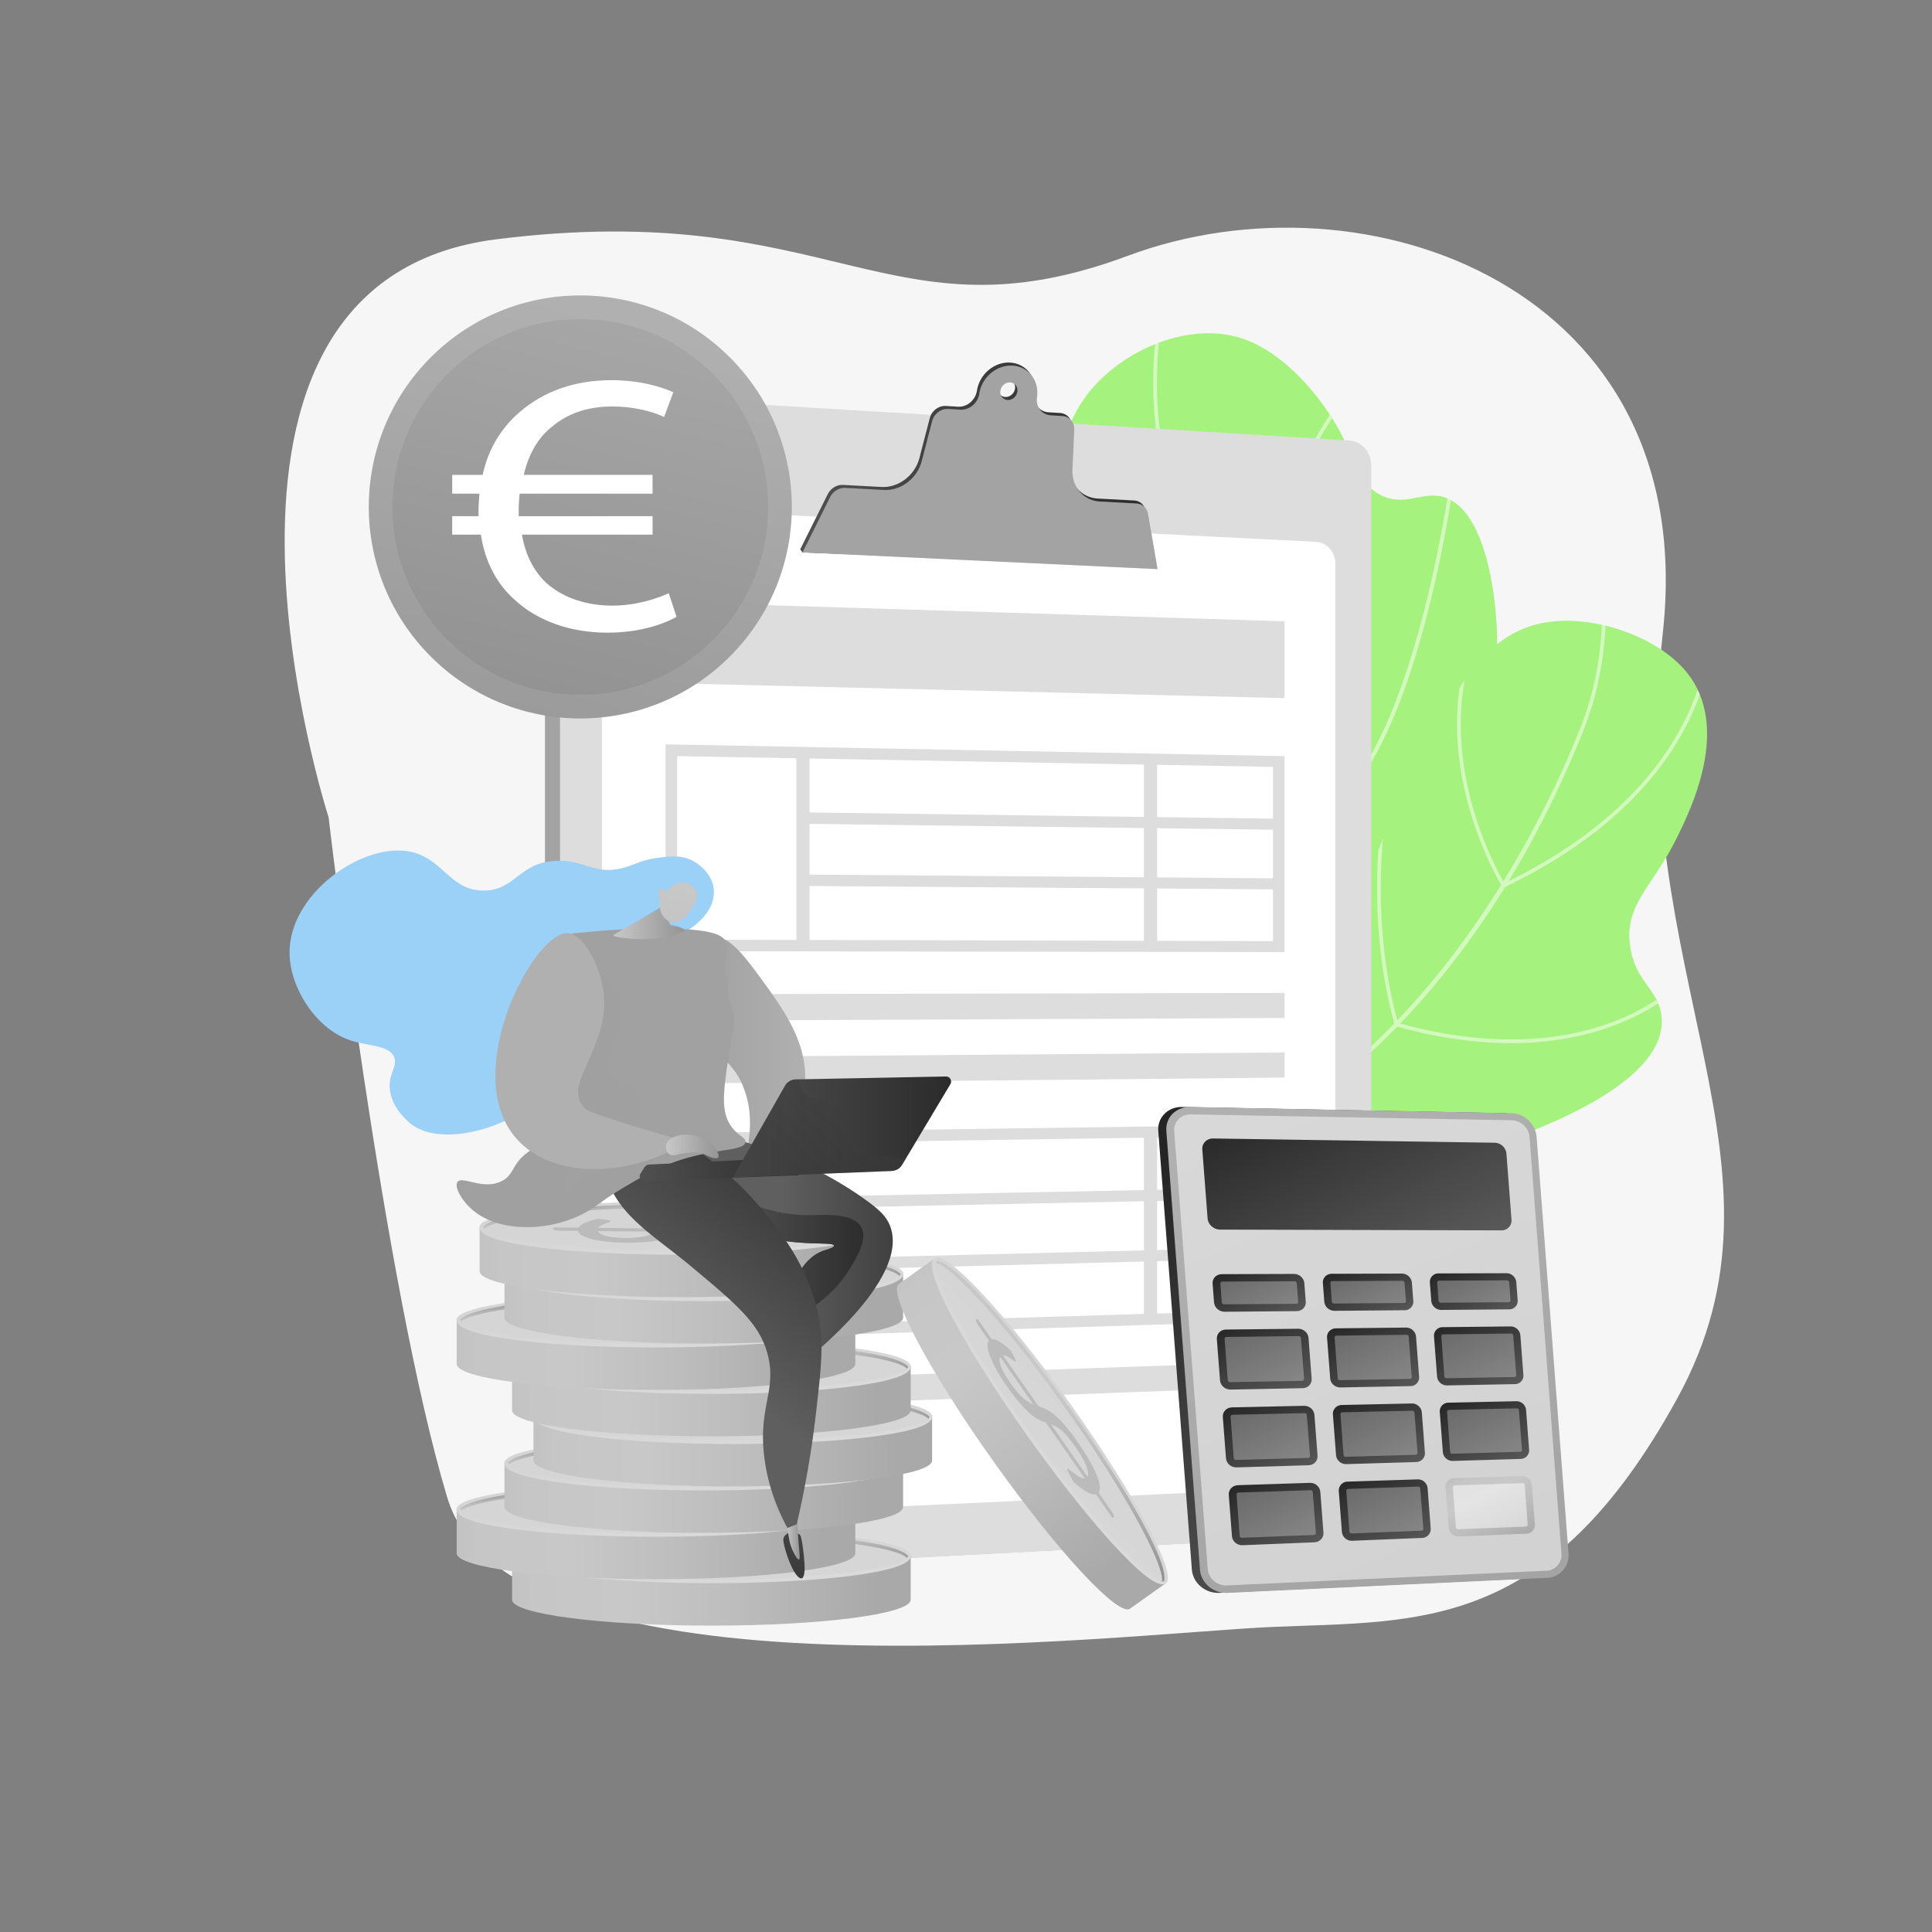 <svg xmlns="http://www.w3.org/2000/svg" xmlns:xlink="http://www.w3.org/1999/xlink" viewBox="0 0 3710 3710"><rect x="0" y="0" width="3710" height="3710" fill="#808080" stroke="none"/><defs><style>.cls-1{fill:#a6f27e}.cls-2{isolation:isolate}.cls-3{fill:#f6f6f6}.cls-4{clip-path:url(#clip-path)}.cls-5,.cls-68{opacity:.5}.cls-5,.cls-68,.cls-71{mix-blend-mode:soft-light}.cls-6,.cls-68,.cls-71{fill:#fff}.cls-7{clip-path:url(#clip-path-2)}.cls-12,.cls-8{fill:#a3a3a3}.cls-10,.cls-9{fill:#ddd}.cls-10,.cls-12,.cls-60,.cls-63{mix-blend-mode:multiply}.cls-11{fill:url(#linear-gradient)}.cls-12,.cls-60,.cls-63,.cls-71{opacity:.3}.cls-13{fill:url(#linear-gradient-2)}.cls-14{fill:url(#linear-gradient-3)}.cls-15{fill:url(#linear-gradient-4)}.cls-16{fill:#bbb}.cls-17{fill:url(#linear-gradient-5)}.cls-18{fill:url(#linear-gradient-6)}.cls-19{fill:url(#linear-gradient-7)}.cls-20{fill:url(#linear-gradient-8)}.cls-21{fill:url(#linear-gradient-9)}.cls-22{fill:url(#linear-gradient-10)}.cls-23{fill:url(#linear-gradient-11)}.cls-24{fill:url(#linear-gradient-12)}.cls-25{fill:url(#linear-gradient-13)}.cls-26{fill:url(#linear-gradient-14)}.cls-27{fill:url(#linear-gradient-15)}.cls-28{fill:url(#linear-gradient-16)}.cls-29{fill:url(#linear-gradient-17)}.cls-30{fill:url(#linear-gradient-18)}.cls-31{fill:url(#linear-gradient-19)}.cls-32{fill:url(#linear-gradient-20)}.cls-33{fill:url(#linear-gradient-21)}.cls-34{fill:url(#linear-gradient-22)}.cls-35{fill:url(#linear-gradient-23)}.cls-36{fill:url(#linear-gradient-24)}.cls-37{fill:url(#linear-gradient-25)}.cls-38{fill:url(#linear-gradient-26)}.cls-39{fill:url(#linear-gradient-27)}.cls-40{fill:url(#linear-gradient-28)}.cls-41{fill:url(#linear-gradient-29)}.cls-42{fill:url(#linear-gradient-30)}.cls-43{fill:url(#linear-gradient-31)}.cls-44{fill:url(#linear-gradient-32)}.cls-45{fill:url(#linear-gradient-33)}.cls-46{fill:url(#linear-gradient-34)}.cls-47{fill:url(#linear-gradient-35)}.cls-48{fill:url(#linear-gradient-36)}.cls-49{fill:url(#linear-gradient-37)}.cls-50{fill:url(#linear-gradient-38)}.cls-51{fill:url(#linear-gradient-39)}.cls-52{fill:url(#linear-gradient-40)}.cls-53{fill:url(#linear-gradient-41)}.cls-54{fill:url(#linear-gradient-42)}.cls-55{fill:url(#linear-gradient-43)}.cls-56{fill:#9bd0f7}.cls-57{fill:url(#linear-gradient-44)}.cls-58{fill:url(#linear-gradient-45)}.cls-59{fill:url(#linear-gradient-46)}.cls-60{fill:url(#linear-gradient-47)}.cls-61{fill:url(#linear-gradient-48)}.cls-62{fill:url(#linear-gradient-49)}.cls-63{fill:url(#linear-gradient-50)}.cls-64{fill:url(#linear-gradient-51)}.cls-65{fill:url(#linear-gradient-52)}.cls-66{fill:url(#linear-gradient-53)}.cls-67{fill:url(#linear-gradient-54)}.cls-69{fill:url(#linear-gradient-55)}.cls-70{fill:url(#linear-gradient-56)}.cls-72{fill:url(#linear-gradient-57)}.cls-73{fill:url(#linear-gradient-58)}.cls-74{fill:url(#linear-gradient-59)}.cls-75{fill:url(#linear-gradient-60)}.cls-76{fill:url(#linear-gradient-61)}.cls-77{fill:url(#linear-gradient-62)}.cls-78{fill:url(#linear-gradient-63)}.cls-79{fill:url(#linear-gradient-64)}.cls-80{fill:url(#linear-gradient-65)}.cls-81{fill:url(#linear-gradient-66)}.cls-82{fill:url(#linear-gradient-67)}.cls-83{fill:url(#linear-gradient-68)}.cls-84{fill:url(#linear-gradient-69)}</style><clipPath id="clip-path"><path d="M2241.78 2272.05c48.35-89.61 105.44-228 96.81-393.77-11.32-217.45-125.72-291-229.14-631.06-65.39-215-108.86-365.68-28-481.05C2144.83 675.76 2277 617.86 2379 648c84.8 25 158.68 113.89 195.17 182.73 29.73 56.1 36.19 101.89 80.89 121.75 45.68 20.3 77.41-10.43 118.05 2.34 82.41 25.87 97.12 197.84 99.5 225.63 26.45 309.16-172.73 590.14-261.08 711.65-73.1 100.47-191.01 241.22-369.75 379.95z" class="cls-1"/></clipPath><clipPath id="clip-path-2"><path d="M2260.41 2247.61c159.33 21.35 365.36 25.81 571.27-37.52 52.55-16.16 377.18-116 358.7-260.42-6.52-50.87-50.1-64.31-60-132.18-11.72-80.41 42-113 88.07-205.52 27.51-55.2 108-216.73 18.64-323.19-53.41-63.62-165.07-104.7-255.21-95.39-132.23 13.66-192.26 133-290.35 336.81-86.94 180.62-76.65 229-141.53 358-48.15 95.67-132.37 225.18-289.59 359.41z" class="cls-1"/></clipPath><linearGradient id="linear-gradient" x1="1536.58" x2="2218.3" y1="891.63" y2="891.63" gradientUnits="userSpaceOnUse"><stop offset="0" stop-color="#505050"/><stop offset="1" stop-color="#2b2b2b"/></linearGradient><linearGradient id="linear-gradient-2" x1="917.89" x2="1798.52" y1="3054.33" y2="3054.33" gradientUnits="userSpaceOnUse"><stop offset="0" stop-color="#bcbcbc"/><stop offset=".02" stop-color="#bebebe"/><stop offset=".12" stop-color="#c6c6c6"/><stop offset=".32" stop-color="#c8c8c8"/><stop offset=".56" stop-color="#bdbdbd"/><stop offset=".87" stop-color="#a9a9a9"/><stop offset="1" stop-color="#a9a9a9"/></linearGradient><linearGradient id="linear-gradient-3" x1="1362.26" x2="1408.68" y1="2955.14" y2="3343.79" gradientUnits="userSpaceOnUse"><stop offset="0" stop-color="#d5d5d5"/><stop offset="1" stop-color="#dadada"/></linearGradient><linearGradient id="linear-gradient-4" x1="1360.24" x2="1374.5" y1="2937.8" y2="3057.16" xlink:href="#linear-gradient-3"/><linearGradient id="linear-gradient-5" x1="7286.95" x2="7301.16" y1="-8462.07" y2="-8343.13" gradientTransform="rotate(180 4330.295 -2708.71)" gradientUnits="userSpaceOnUse"><stop offset="0" stop-color="#949494"/><stop offset=".13" stop-color="#a0a0a0"/><stop offset=".48" stop-color="#bdbdbd"/><stop offset=".68" stop-color="#c8c8c8"/><stop offset=".82" stop-color="#c6c6c6"/><stop offset=".89" stop-color="#bebebe"/><stop offset=".95" stop-color="#b1b1b1"/><stop offset="1" stop-color="#9e9e9e"/><stop offset="1" stop-color="#9d9d9d"/></linearGradient><linearGradient id="linear-gradient-6" x1="811.5" x2="1692.13" y1="2965.16" y2="2965.16" xlink:href="#linear-gradient-2"/><linearGradient id="linear-gradient-7" x1="1255.86" x2="1302.28" y1="2865.97" y2="3254.62" xlink:href="#linear-gradient-3"/><linearGradient id="linear-gradient-8" x1="1253.84" x2="1268.1" y1="2848.63" y2="2967.99" xlink:href="#linear-gradient-3"/><linearGradient id="linear-gradient-9" x1="7393.35" x2="7407.56" y1="-8372.9" y2="-8253.96" xlink:href="#linear-gradient-5"/><linearGradient id="linear-gradient-10" x1="903.3" x2="1783.93" y1="2876.26" y2="2876.26" xlink:href="#linear-gradient-2"/><linearGradient id="linear-gradient-11" x1="1347.67" x2="1394.09" y1="2777.06" y2="3165.71" xlink:href="#linear-gradient-3"/><linearGradient id="linear-gradient-12" x1="1345.65" x2="1359.91" y1="2759.73" y2="2879.09" xlink:href="#linear-gradient-3"/><linearGradient id="linear-gradient-13" x1="7301.54" x2="7315.75" y1="-8283.99" y2="-8165.05" xlink:href="#linear-gradient-5"/><linearGradient id="linear-gradient-14" x1="959.02" x2="1839.64" y1="2787.09" y2="2787.09" xlink:href="#linear-gradient-2"/><linearGradient id="linear-gradient-15" x1="1403.38" x2="1449.8" y1="2687.89" y2="3076.54" xlink:href="#linear-gradient-3"/><linearGradient id="linear-gradient-16" x1="1401.36" x2="1415.62" y1="2670.56" y2="2789.92" xlink:href="#linear-gradient-3"/><linearGradient id="linear-gradient-17" x1="7245.83" x2="7260.04" y1="-8194.82" y2="-8075.88" xlink:href="#linear-gradient-5"/><linearGradient id="linear-gradient-18" x1="917.89" x2="1798.52" y1="2690.88" y2="2690.88" xlink:href="#linear-gradient-2"/><linearGradient id="linear-gradient-19" x1="1362.26" x2="1408.68" y1="2591.68" y2="2980.34" xlink:href="#linear-gradient-3"/><linearGradient id="linear-gradient-20" x1="1360.24" x2="1374.5" y1="2574.35" y2="2693.71" xlink:href="#linear-gradient-3"/><linearGradient id="linear-gradient-21" x1="7286.95" x2="7301.16" y1="-8098.62" y2="-7979.68" xlink:href="#linear-gradient-5"/><linearGradient id="linear-gradient-22" x1="811.5" x2="1692.13" y1="2601.71" y2="2601.71" xlink:href="#linear-gradient-2"/><linearGradient id="linear-gradient-23" x1="1255.86" x2="1302.28" y1="2502.52" y2="2891.17" xlink:href="#linear-gradient-3"/><linearGradient id="linear-gradient-24" x1="1253.84" x2="1268.1" y1="2485.18" y2="2604.54" xlink:href="#linear-gradient-3"/><linearGradient id="linear-gradient-25" x1="7393.35" x2="7407.56" y1="-8009.45" y2="-7890.51" xlink:href="#linear-gradient-5"/><linearGradient id="linear-gradient-26" x1="903.3" x2="1783.93" y1="2512.81" y2="2512.81" xlink:href="#linear-gradient-2"/><linearGradient id="linear-gradient-27" x1="1347.67" x2="1394.09" y1="2413.61" y2="2802.26" xlink:href="#linear-gradient-3"/><linearGradient id="linear-gradient-28" x1="1345.65" x2="1359.91" y1="2396.27" y2="2515.64" xlink:href="#linear-gradient-3"/><linearGradient id="linear-gradient-29" x1="7301.54" x2="7315.75" y1="-7920.54" y2="-7801.6" xlink:href="#linear-gradient-5"/><linearGradient id="linear-gradient-30" x1="855.55" x2="1736.18" y1="2423.64" y2="2423.64" xlink:href="#linear-gradient-2"/><linearGradient id="linear-gradient-31" x1="1299.91" x2="1346.34" y1="2324.44" y2="2713.09" xlink:href="#linear-gradient-3"/><linearGradient id="linear-gradient-32" x1="1297.89" x2="1312.15" y1="2307.11" y2="2426.47" xlink:href="#linear-gradient-3"/><linearGradient id="linear-gradient-33" x1="7349.29" x2="7363.5" y1="-7831.37" y2="-7712.43" xlink:href="#linear-gradient-5"/><linearGradient id="linear-gradient-34" x1="7207.15" x2="8087.79" y1="2784.9" y2="2784.9" gradientTransform="matrix(.58 .81 -.81 .58 -205.26 -5085.38)" xlink:href="#linear-gradient-2"/><linearGradient id="linear-gradient-35" x1="7651.52" x2="7697.94" y1="2685.71" y2="3074.32" gradientTransform="matrix(.58 .81 -.81 .58 -205.26 -5085.38)" xlink:href="#linear-gradient-3"/><linearGradient id="linear-gradient-36" x1="7649.5" x2="7663.75" y1="2668.39" y2="2787.73" gradientTransform="matrix(.58 .81 -.81 .58 -205.26 -5085.38)" xlink:href="#linear-gradient-3"/><linearGradient id="linear-gradient-37" x1="998.26" x2="1012.46" y1="-8193.09" y2="-8074.17" gradientTransform="matrix(-.58 -.81 .81 -.58 9229.78 -1167.6)" xlink:href="#linear-gradient-5"/><linearGradient id="linear-gradient-38" x1="4340.62" x2="4548.15" y1="2017.09" y2="2017.09" gradientTransform="matrix(-1 0 0 1 5886.8 0)" gradientUnits="userSpaceOnUse"><stop offset="0" stop-color="#b0b0b0"/><stop offset="1" stop-color="#a1a1a1"/></linearGradient><linearGradient id="linear-gradient-39" x1="4984.83" x2="5387.27" y1="2406.75" y2="2406.75" gradientTransform="matrix(-1 0 0 1 6888.39 0)" gradientUnits="userSpaceOnUse"><stop offset="0" stop-color="#252525"/><stop offset="1" stop-color="#5f5f5f"/></linearGradient><linearGradient id="linear-gradient-40" x1="6503.27" x2="6520.66" y1="2691.43" y2="3004.55" gradientTransform="matrix(.96 .29 -.29 .96 -3877.21 -1619.9)" xlink:href="#linear-gradient"/><linearGradient id="linear-gradient-41" x1="5174" x2="5576.44" y1="2421.89" y2="2421.89" xlink:href="#linear-gradient-39"/><linearGradient id="linear-gradient-42" x1="1509.51" x2="1535.68" y1="2947.54" y2="2947.54" gradientUnits="userSpaceOnUse"><stop offset="0" stop-color="#c8c8c8"/><stop offset="1" stop-color="#949494"/></linearGradient><linearGradient id="linear-gradient-43" x1="5199.72" x2="5560.56" y1="2156.87" y2="2595.31" xlink:href="#linear-gradient-39"/><linearGradient id="linear-gradient-44" x1="1066.67" x2="1454.24" y1="2169.87" y2="1821.41" xlink:href="#linear-gradient-38"/><linearGradient id="linear-gradient-45" x1="1177.77" x2="1314.42" y1="1769.87" y2="1769.87" xlink:href="#linear-gradient-42"/><linearGradient id="linear-gradient-46" x1="1305.8" x2="1088.57" y1="1697.67" y2="2740.39" xlink:href="#linear-gradient-42"/><linearGradient id="linear-gradient-47" x1="1079.4" x2="1466.98" y1="2184.03" y2="1835.57" xlink:href="#linear-gradient-38"/><linearGradient id="linear-gradient-48" x1="1228.29" x2="1533.48" y1="2245.33" y2="2245.33" xlink:href="#linear-gradient"/><linearGradient id="linear-gradient-49" x1="1407.49" x2="1826.38" y1="2163.95" y2="2163.95" xlink:href="#linear-gradient"/><linearGradient id="linear-gradient-50" x1="7002.98" x2="7203.07" y1="2052.82" y2="2251.31" gradientTransform="matrix(-1 0 0 1 8731.62 0)" xlink:href="#linear-gradient"/><linearGradient id="linear-gradient-51" x1="1227.27" x2="931.29" y1="2167.26" y2="1876.02" xlink:href="#linear-gradient-38"/><linearGradient id="linear-gradient-52" x1="1278.9" x2="1380.06" y1="2201.48" y2="2201.48" xlink:href="#linear-gradient-42"/><linearGradient id="linear-gradient-53" x1="1938.06" x2="2382.52" y1="2223.81" y2="3356.2" gradientTransform="matrix(1 0 .08 .99 289.31 -51.83)" xlink:href="#linear-gradient-39"/><linearGradient id="linear-gradient-54" x1="1953.56" x2="2398.02" y1="2223.81" y2="3356.2" gradientTransform="matrix(1 0 .08 .99 289.31 -51.83)" xlink:href="#linear-gradient-38"/><linearGradient id="linear-gradient-55" x1="2022.6" x2="2243.5" y1="2125.7" y2="2575.84" gradientTransform="matrix(1 0 .08 .99 289.31 -51.83)" xlink:href="#linear-gradient-39"/><linearGradient id="linear-gradient-56" x1="1897.8" x2="1968.81" y1="2494.11" y2="2638.81" gradientTransform="matrix(1 0 .08 .99 289.31 -51.83)" xlink:href="#linear-gradient-39"/><linearGradient id="linear-gradient-57" x1="2107.85" x2="2177.25" y1="2494.55" y2="2635.98" gradientTransform="matrix(1 0 .08 .99 289.31 -51.83)" xlink:href="#linear-gradient-39"/><linearGradient id="linear-gradient-58" x1="2311.69" x2="2379.55" y1="2494.96" y2="2633.24" gradientTransform="matrix(1 0 .08 .99 289.31 -51.83)" xlink:href="#linear-gradient-39"/><linearGradient id="linear-gradient-59" x1="1886.98" x2="1978.67" y1="2601.19" y2="2788.03" gradientTransform="matrix(1 0 .08 .99 289.31 -51.83)" xlink:href="#linear-gradient-39"/><linearGradient id="linear-gradient-60" x1="2097.18" x2="2186.97" y1="2600.02" y2="2782.98" gradientTransform="matrix(1 0 .08 .99 289.31 -51.83)" xlink:href="#linear-gradient-39"/><linearGradient id="linear-gradient-61" x1="2301.18" x2="2389.14" y1="2598.86" y2="2778.09" gradientTransform="matrix(1 0 .08 .99 289.31 -51.83)" xlink:href="#linear-gradient-39"/><linearGradient id="linear-gradient-62" x1="1887.41" x2="1978.29" y1="2752.79" y2="2937.96" gradientTransform="matrix(1 0 .08 .99 289.31 -51.83)" xlink:href="#linear-gradient-39"/><linearGradient id="linear-gradient-63" x1="2097.6" x2="2186.59" y1="2749.34" y2="2930.69" gradientTransform="matrix(1 0 .08 .99 289.31 -51.83)" xlink:href="#linear-gradient-39"/><linearGradient id="linear-gradient-64" x1="2301.59" x2="2388.77" y1="2745.98" y2="2923.64" gradientTransform="matrix(1 0 .08 .99 289.31 -51.83)" xlink:href="#linear-gradient-39"/><linearGradient id="linear-gradient-65" x1="1887.85" x2="1977.9" y1="2904.4" y2="3087.9" gradientTransform="matrix(1 0 .08 .99 289.31 -51.83)" xlink:href="#linear-gradient-39"/><linearGradient id="linear-gradient-66" x1="2098.02" x2="2186.22" y1="2898.67" y2="3078.39" gradientTransform="matrix(1 0 .08 .99 289.31 -51.83)" xlink:href="#linear-gradient-39"/><linearGradient id="linear-gradient-67" x1="2302" x2="2388.41" y1="2893.09" y2="3069.18" gradientTransform="matrix(1 0 .08 .99 289.31 -51.83)" xlink:href="#linear-gradient-2"/><linearGradient id="linear-gradient-68" x1="1205.25" x2="857.77" y1="614.06" y2="1987.94" gradientTransform="rotate(45 1114.347 973.467)" gradientUnits="userSpaceOnUse"><stop offset="0" stop-color="#b0b0b0"/><stop offset="1" stop-color="#8a8a8a"/></linearGradient><linearGradient id="linear-gradient-69" x1="1292.11" x2="944.62" y1="270.65" y2="1644.54" xlink:href="#linear-gradient-68"/></defs><title>Mesa de trabajo 31 copia 2</title><g class="cls-2"><g id="Illustration"><path d="M3193.09 1215.29C3266 551.61 2622.53 321 2166.39 491c-459.84 171.31-566.45-112.67-1213-31.53C298.61 541.59 631 1569.34 631 1569.34S735.2 2463 858.63 2875c122.75 409.71 1297.77 261.48 1583.61 249.26 284.19-12.16 531.14 11.3 778.4-438.56 246.81-449.06-100.18-808.94-27.55-1470.41z" class="cls-3"/><path d="M2241.78 2272.05c48.35-89.61 105.44-228 96.81-393.77-11.32-217.45-125.72-291-229.14-631.06-65.39-215-108.86-365.68-28-481.05C2144.83 675.76 2277 617.86 2379 648c84.8 25 158.68 113.89 195.17 182.73 29.73 56.1 36.19 101.89 80.89 121.75 45.68 20.3 77.41-10.43 118.05 2.34 82.41 25.87 97.12 197.84 99.5 225.63 26.45 309.16-172.73 590.14-261.08 711.65-73.1 100.47-191.01 241.22-369.75 379.95z" class="cls-1"/><g class="cls-4"><g class="cls-5"><path d="M2179.25 2352.15l-4.51-5.51c187.71-153.49 406.81-393 384.64-662.12-8.15-99-47.77-191.16-102.6-318.74-43.78-101.86-84-170.1-119.47-230.31-46.4-78.74-83-140.93-105.54-241.44-22.84-102-23.06-210.86-.67-323.61l7 1.39c-22.2 111.77-22 219.66.63 320.67 22.26 99.41 58.65 161.17 104.73 239.37 35.59 60.39 75.93 128.84 119.88 231.11 53 123.39 94.91 220.84 103.16 321 10.55 128.06-32.61 261.89-128.27 397.77-64.6 91.74-151.73 182.73-258.98 270.42z" class="cls-6"/><path d="M2429.43 1293.34l-4-.36c-.8-.07-81-7.69-174.73-56.19-86.52-44.77-202.78-134.52-265.26-307.85l6.71-2.42c61.69 171.16 176.43 259.75 261.83 303.93 80.67 41.74 150.89 52.78 168.08 55-6-208.64 56.1-361.46 109.43-453.14 58.21-100.09 119-151 119.61-151.56l4.54 5.49c-.6.5-60.58 50.84-118.16 149.95-53.13 91.43-115 244.26-108.17 453.15z" class="cls-6"/><path d="M2539.47 1572l-2.06-1.56c-1-.78-103.5-78.18-221.42-135.67-117.21-57.14-334.08-18.17-336.25-17.77l-1.29-7c2.2-.41 221.37-39.78 340.67 18.38 109.23 53.25 205.27 123.49 220.5 134.82 194.54-139.22 256.55-724.14 257.16-730.05l7.09.72c-.15 1.49-15.72 150.92-55.53 315.4-53.57 221.37-123.13 363.1-206.74 421.26z" class="cls-6"/><path d="M2462.52 2045.18l1.4-7c23.27-114.75-18.55-213.14-124.28-292.44-79.2-59.41-166.54-85.13-167.41-85.38l2-6.85c.88.26 89.31 26.28 169.56 86.41 104.54 78.35 148.86 179.39 128.49 292.61 23.78-12 111.22-58 213.49-137 110.26-85.2 260.79-227.3 351.84-420.44l176.88-375.24 6.44 3L3044 1478.17c-91.67 194.48-243.14 337.46-354.07 423.16-120.15 92.82-220 140.36-221 140.82z" class="cls-6"/></g></g><path d="M2260.41 2247.61c159.33 21.35 365.36 25.81 571.27-37.52 52.55-16.16 377.18-116 358.7-260.42-6.52-50.87-50.1-64.31-60-132.18-11.72-80.41 42-113 88.07-205.52 27.51-55.2 108-216.73 18.64-323.19-53.41-63.62-165.07-104.7-255.21-95.39-132.23 13.66-192.26 133-290.35 336.81-86.94 180.62-76.65 229-141.53 358-48.15 95.67-132.37 225.18-289.59 359.41z" class="cls-1"/><g class="cls-7"><g class="cls-5"><path d="M1972.65 2291.44c-132.83 0-267.52-27.5-401.74-82.14l2.69-6.61c168.65 68.66 338 94.19 503.34 75.87 591.63-65.54 882.86-690.91 958-881 42.65-107.86 52.84-232 30.29-369l7-1.16c22.76 138.27 12.44 263.68-30.69 372.76-61.8 156.46-174.54 382.84-360.15 572.89-178.62 182.84-381.72 288-603.66 312.6a954.51 954.51 0 0 1-105.08 5.79z" class="cls-6"/><path d="M2886.14 1705.27l-1.69-2.73c-.37-.61-38.06-62.09-63.41-151.86-23.42-83-40.84-207.78 9.15-331.42l6.61 2.68c-49.21 121.69-32 244.77-9 326.6 22.06 78.21 53.55 134.68 61 147.5 365.78-176.93 394.39-428.67 394.42-501.77a36.22 36.22 0 0 1 .09-3.68l7.07.92v2.77c0 74.34-29.06 330.8-401.4 509.6z" class="cls-6"/><path d="M2901.47 2003.15c-63.29 0-136.71-8.93-220.51-32.33l-1.84-.52-.59-1.81c-.67-2.06-67-209.36-13.13-472.91l54.24-265.67 7 1.42-54.26 265.67c-50.77 248.66 6 446.59 12.36 467.46 202 56 342.78 27.09 425.37-7.12 89.71-37.16 132-88.38 132.45-88.89l5.54 4.49c-1.74 2.15-43.62 52.92-134.82 90.81-49.67 20.64-120.08 39.4-211.81 39.4z" class="cls-6"/></g></g><path d="M2604.29 2902.28c0 24.59-18.67 45.49-41.76 46.69l-1467.23 76.22c-26.94 1.4-48.83-19.07-48.83-45.72V802.66c0-26.65 21.89-46.92 48.83-45.28l19.66-1 1447.57 90.52c23.09 1.41 41.76 22.48 41.76 47.06z" class="cls-8"/><path d="M2633.19 2901.28c0 24.58-18.67 45.48-41.75 46.68l-1467.23 76.22c-26.94 1.4-48.83-19.07-48.83-45.72V801.65c0-26.65 21.89-46.92 48.83-45.28l1467.23 89.52c23.08 1.41 41.75 22.48 41.75 47.06z" class="cls-9"/><path d="M1504.85 961c-36.47 46.89-41.68 135.45 20.84 171.92 135.46 83.36 312.59 57.31 442.83-31.26 95.86-67.1 55-191.51 27.61-292.12L1707.56 792c-24.83 69.37-156.97 108.05-202.71 169z" class="cls-10"/><path d="M2564.18 2814.15c0 21.77-16.59 40.19-37.1 41.15l-1328.51 62.18c-23.58 1.1-42.74-17-42.74-40.39V1013.77c0-23.42 19.16-41.43 42.74-40.24l1328.51 66.93c20.51 1 37.1 19.51 37.1 41.28z" class="cls-6"/><path d="M2200 981.2c-2-11.42-10.89-19.5-22.2-20.11l-69.91-3.75c-31.6-1.7-54.45-28-52.95-61.16l3.47-76.71c.64-14.18-9.16-25.55-22.76-26.4l-22.57-1.4c-17.17-1.07-28.92-16.44-26.21-34.34 4.79-31.66-16-59-46.58-61s-59.49 22.1-64.31 54a36.76 36.76 0 0 1-12.73 22.47 34 34 0 0 1-23.79 8.16l-23-1.43c-13.94-.87-27.3 9.22-31 23.42l-20 76.87c-8.65 33.23-40 57-72.9 55.29l-73.56-3.95c-12-.65-23.88 6.55-29.55 17.93L1536.58 1055l4.53 5.8 677.19 26.34zm-269.7-218.93c-9-.57-15.12-8.58-13.71-17.9s9.84-16.4 18.81-15.81 15.1 8.6 13.69 17.9-9.86 16.38-18.83 15.81z" class="cls-11"/><path d="M2204.5 987c-2-11.42-10.89-19.5-22.2-20.11l-69.92-3.75c-31.59-1.7-54.44-28-52.94-61.16l3.46-76.71c.65-14.18-9.15-25.55-22.75-26.4l-22.57-1.4c-17.17-1.07-28.92-16.44-26.21-34.34 4.79-31.67-16-59-46.59-61s-59.49 22.1-64.3 53.95a36.76 36.76 0 0 1-12.73 22.47 34 34 0 0 1-23.79 8.16l-23-1.43c-13.93-.87-27.29 9.22-31 23.42l-20 76.87c-8.66 33.23-40 57.05-72.91 55.28l-73.56-4c-12-.64-23.87 6.56-29.54 17.94l-52.8 105.94 681.73 32.14zm-269.7-218.93c-9-.57-15.12-8.59-13.71-17.9s9.83-16.4 18.81-15.81 15.1 8.6 13.69 17.9-9.82 16.38-18.79 15.81z" class="cls-8"/><path d="M2182.3 966.89l-69.92-3.75a54.71 54.71 0 0 1-46.75-30.79c-64.78 13.56-133-.6-201.3 13-46.89 10.42-41.68 83.35-93.78 88.56-74.73 10.1-148.67 10.81-221.83 11.52l-7.61 15.27 681.73 32.14L2204.5 987c-1.98-11.42-10.89-19.5-22.2-20.11z" class="cls-12"/><path d="M2466.7 1340.6l-1188.57-28.85v-155.72l1188.57 37.04v147.53zm-.01 487.77l-1188.56-1.79v-397.25L2466.69 1452zm-1166.31-24l1144.07 2.85V1472.7L1300.38 1452z" class="cls-9"/><path d="M1554.62 1813.87h-25.43V1443.6l25.43.41v369.86z" class="cls-9"/><path d="M2453.98 1593.37l-912.08-11.41v-21.99l912.08 12.31v21.09zm0 114.48l-912.08-6.53v-21.99l912.08 7.43v21.09z" class="cls-9"/><path d="M2221.99 1824.93l-25.42-.03V1456l25.42.41v368.52zm244.7 711l-1188.56 37.48v-397.25l1188.56-16.59zm-1166.31 14.52l1144.07-34.92V2181l-1144.07 17.08z" class="cls-9"/><path d="M1554.62 2552.1l-25.43.82V2182.1l25.43-.41v370.41z" class="cls-9"/><path d="M2453.98 2301.34l-912.08 18.74v-21.99l912.08-17.84v21.09zm0 114.48l-912.08 23.61v-21.99l912.08-22.71v21.09z" class="cls-9"/><path d="M2221.99 2540.64l-25.42.7v-368.89l25.42-.32v368.51zm244.71-585.81l-1188.57 5.23v-50.85l1188.57-2.56v48.18zm0 114.41l-1188.57 11.58v-50.85l1188.57-8.9v48.17zm0 593.15l-1188.57 44.49v-50.85l1188.57-41.82v48.18z" class="cls-9"/><path d="M983.33 2987.05V3072c0 27.43 171.36 49.67 382.74 49.67s382.74-22.24 382.74-49.67v-84.9z" class="cls-13"/><path d="M1748.81 2987.05c0 27.43-171.36 49.67-382.74 49.67s-382.74-22.24-382.74-49.67 171.36-49.66 382.74-49.66 382.74 22.23 382.74 49.66z" class="cls-14"/><path d="M1366.07 3040.15c-187.21 0-383-17.88-383-52.37 0-1.89.68-5.22 2.57-5.22s1.08 2.6 1.08 4.49c0 21.88 155.78 46.24 379.31 46.24s379.31-24.36 379.31-46.24c0-1.89.32-3.66 2.21-3.66s1.44 2.52 1.44 4.42c.01 34.49-195.72 52.34-382.92 52.34z" class="cls-15"/><path d="M1329.9 2989.82c3.76-2.6 7.75-5.16 12-7.69a76.19 76.19 0 0 1 16.44-6.86 157.81 157.81 0 0 1 25.23-5 322.84 322.84 0 0 1 37.79-2q22.2-.1 41.66 1.41a284.31 284.31 0 0 1 34.26 4.54q14.75 3 24 7.46t11 10.19l43.1.44a42.66 42.66 0 0 1 8.26.76c2.41.49 3.57 1.11 3.57 1.86v3.55l-55.4-.53q-2.91 6.51-14.85 11.92t-30.38 9.38l-20.18-2.81a23.74 23.74 0 0 1-4.46-1c-1.16-.43-1.72-.89-1.73-1.39q0-1 4.68-2.33t10.57-3.26a107.13 107.13 0 0 0 11.56-4.57c3.76-1.76 6.28-3.86 7.59-6.3l-130.77-1.3a125.67 125.67 0 0 1-11.55 7.46 75.26 75.26 0 0 1-17 6.58 176 176 0 0 1-26.31 4.76 374 374 0 0 1-39.68 1.94c-12 .06-23.65-.4-35.08-1.36a239.85 239.85 0 0 1-30.45-4.34 95 95 0 0 1-21.84-7.15c-5.66-2.84-8.85-6.11-9.51-9.8l-35.48-.36a45.9 45.9 0 0 1-8.38-.74c-2.44-.47-3.69-1.1-3.69-1.89v-3.55l48.51.47c2.14-3.74 6.54-7 13.26-9.77a151.21 151.21 0 0 1 24.61-7.41l16.25 2.23c4.93.69 7.38 1.5 7.39 2.44 0 .5-1 1.12-3 1.87s-4.48 1.63-7.28 2.67a66.53 66.53 0 0 0-8.08 3.64 17.16 17.16 0 0 0-5.91 4.73zm-119.67 4.84c1 2.32 3.14 4.33 6.44 6a51 51 0 0 0 12.33 4.16 125.58 125.58 0 0 0 16.6 2.4q9.27.75 19.37.71a201.2 201.2 0 0 0 20.56-1 118.61 118.61 0 0 0 15.38-2.6 72.28 72.28 0 0 0 11.57-3.82 63.44 63.44 0 0 0 8.83-4.72zm284.68-3.18c-1-2.35-3.35-4.42-7.05-6.2a63.65 63.65 0 0 0-14.17-4.47 157 157 0 0 0-20.1-2.7q-11.43-.87-25.26-.81a193.91 193.91 0 0 0-21.16 1.1 107.74 107.74 0 0 0-15.38 2.79 56.6 56.6 0 0 0-11 4.08 78.73 78.73 0 0 0-8.47 5z" class="cls-16"/><path d="M1366.12 2942.76c-170.65 0-348.34 15-376.77 44.09a33.07 33.07 0 0 1 3.11 3.27c24-20.18 170.68-40.51 373.66-40.51 208.19 0 357.27 21.39 375.33 42.07a33.75 33.75 0 0 1 2.86-3.25c-23.48-30.1-204.5-45.67-378.19-45.67z" class="cls-17"/><path d="M876.93 2897.88v84.9c0 27.43 171.36 49.67 382.74 49.67s382.74-22.24 382.74-49.67v-84.9z" class="cls-18"/><path d="M1642.41 2897.88c0 27.44-171.36 49.67-382.74 49.67s-382.74-22.23-382.74-49.67 171.36-49.66 382.74-49.66 382.74 22.23 382.74 49.66z" class="cls-19"/><path d="M1259.67 2951c-187.2 0-383-17.88-383-52.37 0-1.89.68-5.22 2.57-5.22s1.08 2.6 1.08 4.49c0 21.88 155.78 46.24 379.31 46.24s379.37-24.38 379.37-46.26c0-1.89.32-3.66 2.22-3.66s1.43 2.52 1.43 4.42c-.02 34.49-195.78 52.36-382.98 52.36z" class="cls-20"/><path d="M1223.5 2900.65q5.64-3.9 12-7.69a76.19 76.19 0 0 1 16.44-6.86 156.82 156.82 0 0 1 25.23-5 320.44 320.44 0 0 1 37.8-2q22.18-.11 41.65 1.41a284 284 0 0 1 34.26 4.54q14.74 3 24 7.46t11 10.19l43.1.44a42.66 42.66 0 0 1 8.26.76c2.41.49 3.57 1.11 3.58 1.86v3.55l-55.4-.53q-2.91 6.52-14.85 11.93t-30.38 9.37l-20.18-2.81a23 23 0 0 1-4.46-1c-1.16-.43-1.72-.89-1.73-1.39q0-1 4.68-2.33t10.57-3.26a107.13 107.13 0 0 0 11.56-4.57c3.76-1.76 6.28-3.85 7.59-6.3l-130.77-1.3a123.6 123.6 0 0 1-11.55 7.46 75.8 75.8 0 0 1-17 6.59 177.88 177.88 0 0 1-26.32 4.75 371.12 371.12 0 0 1-39.67 1.94c-12 .06-23.66-.4-35.09-1.36a239.41 239.41 0 0 1-30.44-4.34 95 95 0 0 1-21.85-7.15c-5.66-2.84-8.85-6.1-9.51-9.79l-35.47-.37a45.93 45.93 0 0 1-8.39-.74c-2.44-.47-3.69-1.1-3.69-1.89v-3.54l48.51.46c2.14-3.74 6.54-7 13.26-9.77a151.05 151.05 0 0 1 24.62-7.41l16.24 2.23c4.93.7 7.38 1.51 7.39 2.44 0 .5-1 1.12-3 1.87s-4.48 1.63-7.28 2.67a68.1 68.1 0 0 0-8.08 3.64 17.06 17.06 0 0 0-5.91 4.74zm-119.67 4.84c1 2.33 3.15 4.33 6.44 6a51.52 51.52 0 0 0 12.33 4.17 127.27 127.27 0 0 0 16.61 2.39q9.26.75 19.36.71a204.39 204.39 0 0 0 20.56-1 120.23 120.23 0 0 0 15.38-2.61 72 72 0 0 0 11.57-3.82 63.44 63.44 0 0 0 8.83-4.72zm284.68-3.17c-1-2.36-3.35-4.43-7-6.2a63.09 63.09 0 0 0-14.17-4.48 155.39 155.39 0 0 0-20.1-2.69q-11.43-.88-25.25-.82a194 194 0 0 0-21.17 1.1 109 109 0 0 0-15.37 2.79 56.47 56.47 0 0 0-11.05 4.08 78.73 78.73 0 0 0-8.47 5z" class="cls-16"/><path d="M1259.72 2853.59c-170.65 0-348.34 15-376.77 44.09a33.07 33.07 0 0 1 3.11 3.27c24-20.18 170.68-40.5 373.66-40.5 208.2 0 357.27 21.38 375.33 42.06a35.18 35.18 0 0 1 2.86-3.25c-23.48-30.1-204.5-45.67-378.19-45.67z" class="cls-21"/><path d="M968.74 2809v84.89c0 27.43 171.36 49.67 382.74 49.67s382.73-22.24 382.73-49.67V2809z" class="cls-22"/><path d="M1734.21 2809c0 27.43-171.35 49.66-382.73 49.66s-382.74-22.25-382.74-49.66 171.36-49.67 382.74-49.67 382.73 22.22 382.73 49.67z" class="cls-23"/><path d="M1351.48 2862.07c-187.21 0-383-17.88-383-52.37 0-1.89.67-5.22 2.57-5.22s1.08 2.6 1.08 4.5c0 21.87 155.78 46.24 379.31 46.24s379.31-24.37 379.31-46.24c0-1.9.32-3.67 2.21-3.67s1.44 2.53 1.44 4.42c.04 34.49-195.72 52.34-382.92 52.34z" class="cls-24"/><path d="M1315.31 2811.74c3.76-2.59 7.75-5.16 12-7.69a75.71 75.71 0 0 1 16.44-6.85 155.62 155.62 0 0 1 25.23-5 318.51 318.51 0 0 1 37.79-2q22.2-.12 41.66 1.41a282.46 282.46 0 0 1 34.26 4.53q14.74 3 24 7.46t11 10.19l43.09.44a42.69 42.69 0 0 1 8.27.76c2.4.49 3.57 1.11 3.57 1.87v3.54l-55.4-.53q-2.91 6.52-14.86 11.93t-30.38 9.37l-20.17-2.81a23 23 0 0 1-4.46-1c-1.16-.42-1.73-.89-1.73-1.39q0-1 4.68-2.33t10.57-3.26a105.1 105.1 0 0 0 11.56-4.57c3.76-1.75 6.27-3.85 7.59-6.3l-130.77-1.29a127 127 0 0 1-11.55 7.45 75.23 75.23 0 0 1-17 6.59 177.47 177.47 0 0 1-26.31 4.75 371.32 371.32 0 0 1-39.68 1.94c-12 .06-23.65-.39-35.08-1.36a239.85 239.85 0 0 1-30.45-4.34 94.86 94.86 0 0 1-21.84-7.15q-8.51-4.26-9.51-9.79l-35.48-.37a45.9 45.9 0 0 1-8.38-.74c-2.45-.47-3.69-1.1-3.7-1.88v-3.55l48.5.46c2.15-3.74 6.54-7 13.27-9.77a151.21 151.21 0 0 1 24.61-7.41l16.25 2.23c4.93.7 7.38 1.51 7.39 2.44 0 .5-1 1.12-3 1.87s-4.48 1.64-7.28 2.67a65.9 65.9 0 0 0-8.08 3.65 17 17 0 0 0-5.91 4.73zm-119.67 4.84c1 2.33 3.14 4.33 6.44 6a51.39 51.39 0 0 0 12.33 4.16 127.35 127.35 0 0 0 16.6 2.39q9.27.76 19.37.71a204.39 204.39 0 0 0 20.56-1 118.8 118.8 0 0 0 15.38-2.61 71.3 71.3 0 0 0 11.57-3.82 64 64 0 0 0 8.83-4.72zm284.68-3.17c-1-2.36-3.35-4.43-7-6.2a63.78 63.78 0 0 0-14.17-4.48A155.39 155.39 0 0 0 1439 2800q-11.43-.89-25.26-.82a193.91 193.91 0 0 0-21.16 1.1 109.16 109.16 0 0 0-15.38 2.79 56.6 56.6 0 0 0-11 4.08 79.89 79.89 0 0 0-8.48 5z" class="cls-16"/><path d="M1351.53 2764.68c-170.66 0-348.35 15-376.77 44.09a35.5 35.5 0 0 1 3.11 3.27c24-20.18 170.68-40.5 373.66-40.5 208.19 0 357.27 21.38 375.33 42.06a33.75 33.75 0 0 1 2.86-3.25c-23.48-30.09-204.5-45.67-378.19-45.67z" class="cls-25"/><path d="M1024.45 2719.81v84.89c0 27.43 171.36 49.67 382.74 49.67s382.74-22.24 382.74-49.67v-84.89z" class="cls-26"/><ellipse cx="1407.19" cy="2719.81" class="cls-27" rx="382.74" ry="49.67"/><path d="M1407.19 2772.9c-187.2 0-383-17.88-383-52.37 0-1.89.68-5.22 2.57-5.22s1.08 2.6 1.08 4.5c0 21.87 155.78 46.24 379.31 46.24s379.31-24.37 379.31-46.24c0-1.9.32-3.67 2.21-3.67s1.44 2.53 1.44 4.42c.04 34.49-195.72 52.34-382.92 52.34z" class="cls-28"/><path d="M1371 2722.58c3.76-2.6 7.75-5.17 12-7.7a75.71 75.71 0 0 1 16.44-6.85 156.71 156.71 0 0 1 25.23-5 318.51 318.51 0 0 1 37.79-2q22.2-.12 41.66 1.41a284.19 284.19 0 0 1 34.26 4.53q14.74 3 24 7.46t11 10.19l43.1.44a42.66 42.66 0 0 1 8.26.76c2.41.49 3.57 1.11 3.57 1.87v3.55l-55.4-.54q-2.91 6.52-14.85 11.93t-30.38 9.37l-20.18-2.81a23 23 0 0 1-4.46-1c-1.16-.42-1.72-.88-1.73-1.39q0-1 4.68-2.33t10.57-3.26a105.1 105.1 0 0 0 11.56-4.57c3.76-1.75 6.28-3.85 7.59-6.3l-130.66-1.34a123.6 123.6 0 0 1-11.55 7.45 75.23 75.23 0 0 1-17 6.59 177.47 177.47 0 0 1-26.31 4.75 371.32 371.32 0 0 1-39.68 1.94c-12 .06-23.65-.39-35.08-1.36A238.06 238.06 0 0 1 1245 2744a95 95 0 0 1-21.84-7.15c-5.66-2.84-8.85-6.1-9.51-9.79l-35.48-.37a46.86 46.86 0 0 1-8.38-.73c-2.44-.48-3.69-1.11-3.69-1.89v-3.55l48.51.46c2.14-3.74 6.54-7 13.26-9.77a151.21 151.21 0 0 1 24.61-7.41l16.25 2.23c4.93.7 7.38 1.51 7.39 2.44 0 .5-1 1.13-3 1.87s-4.48 1.64-7.28 2.67a66.59 66.59 0 0 0-8.08 3.65 17 17 0 0 0-5.91 4.73zm-119.67 4.83c1 2.33 3.14 4.33 6.44 6a51.54 51.54 0 0 0 12.33 4.16 125.59 125.59 0 0 0 16.61 2.39q9.26.76 19.36.71a201.47 201.47 0 0 0 20.56-1 118.5 118.5 0 0 0 15.38-2.61 71.3 71.3 0 0 0 11.57-3.82 63.44 63.44 0 0 0 8.83-4.72zm284.68-3.17c-1-2.36-3.35-4.43-7-6.2a63.61 63.61 0 0 0-14.17-4.48 159 159 0 0 0-20.1-2.69q-11.43-.88-25.26-.82a193.91 193.91 0 0 0-21.16 1.1 109.16 109.16 0 0 0-15.38 2.79 56.6 56.6 0 0 0-11 4.08 77.15 77.15 0 0 0-8.47 5z" class="cls-16"/><path d="M1407.24 2675.51c-170.65 0-348.34 15-376.77 44.09a34.21 34.21 0 0 1 3.11 3.27c24-20.18 170.68-40.5 373.66-40.5 208.2 0 357.27 21.38 375.33 42.06a32.48 32.48 0 0 1 2.86-3.24c-23.43-30.1-204.5-45.68-378.19-45.68z" class="cls-29"/><path d="M983.33 2623.6v84.9c0 27.43 171.36 49.66 382.74 49.66s382.74-22.23 382.74-49.66v-84.9z" class="cls-30"/><path d="M1748.81 2623.6c0 27.43-171.36 49.67-382.74 49.67S983.33 2651 983.33 2623.6s171.36-49.67 382.74-49.67 382.74 22.24 382.74 49.67z" class="cls-31"/><path d="M1366.07 2676.7c-187.21 0-383-17.88-383-52.37 0-1.9.68-5.22 2.57-5.22s1.08 2.6 1.08 4.49c0 21.87 155.78 46.24 379.31 46.24s379.31-24.37 379.31-46.24c0-1.89.32-3.67 2.21-3.67s1.44 2.53 1.44 4.43c.01 34.48-195.72 52.34-382.92 52.34z" class="cls-32"/><path d="M1329.9 2626.37c3.76-2.6 7.75-5.16 12-7.69a75.69 75.69 0 0 1 16.44-6.86 157.81 157.81 0 0 1 25.23-5 322.84 322.84 0 0 1 37.79-2q22.2-.11 41.66 1.41a284.31 284.31 0 0 1 34.26 4.54q14.75 3 24 7.46t11 10.19l43.1.43a42.6 42.6 0 0 1 8.26.77c2.41.49 3.57 1.11 3.57 1.86v3.55l-55.4-.53q-2.91 6.51-14.85 11.93t-30.38 9.37l-20.18-2.81a24.56 24.56 0 0 1-4.46-1.05c-1.16-.43-1.72-.89-1.73-1.39q0-1 4.68-2.33t10.57-3.26a107.13 107.13 0 0 0 11.56-4.57c3.76-1.76 6.28-3.86 7.59-6.3l-130.77-1.3a125.67 125.67 0 0 1-11.55 7.46 75.26 75.26 0 0 1-17 6.58 176 176 0 0 1-26.31 4.76 374 374 0 0 1-39.68 1.94c-12 .06-23.65-.4-35.08-1.36a239.85 239.85 0 0 1-30.45-4.34 95 95 0 0 1-21.84-7.15c-5.66-2.84-8.85-6.11-9.51-9.8l-35.48-.36a45.9 45.9 0 0 1-8.38-.74c-2.44-.47-3.69-1.1-3.69-1.89v-3.55l48.51.47c2.14-3.74 6.54-7 13.26-9.77a151.21 151.21 0 0 1 24.61-7.41l16.25 2.23c4.93.69 7.38 1.5 7.39 2.44 0 .5-1 1.12-3 1.87s-4.48 1.63-7.28 2.67a66.53 66.53 0 0 0-8.08 3.64 17.16 17.16 0 0 0-5.91 4.73zm-119.67 4.84c1 2.32 3.14 4.33 6.44 6a51 51 0 0 0 12.33 4.16 125.58 125.58 0 0 0 16.6 2.4q9.27.75 19.37.71a201.2 201.2 0 0 0 20.56-1 118.61 118.61 0 0 0 15.38-2.6 72.28 72.28 0 0 0 11.57-3.82 63.44 63.44 0 0 0 8.83-4.72zm284.68-3.18c-1-2.35-3.35-4.42-7.05-6.2a63.65 63.65 0 0 0-14.17-4.47 157 157 0 0 0-20.1-2.7q-11.43-.87-25.26-.81a194.16 194.16 0 0 0-21.16 1.09 110.52 110.52 0 0 0-15.38 2.8 56 56 0 0 0-11 4.08 78.73 78.73 0 0 0-8.47 5z" class="cls-16"/><path d="M1366.12 2579.31c-170.65 0-348.34 15-376.77 44.09a33.07 33.07 0 0 1 3.11 3.27c24-20.18 170.68-40.51 373.66-40.51 208.19 0 357.27 21.38 375.33 42.06a33.64 33.64 0 0 1 2.86-3.24c-23.48-30.1-204.5-45.67-378.19-45.67z" class="cls-33"/><path d="M876.93 2534.43v84.9c0 27.43 171.36 49.66 382.74 49.66s382.74-22.23 382.74-49.66v-84.9z" class="cls-34"/><ellipse cx="1259.67" cy="2534.43" class="cls-35" rx="382.74" ry="49.67"/><path d="M1259.67 2587.53c-187.2 0-383-17.88-383-52.37 0-1.9.68-5.22 2.57-5.22s1.08 2.6 1.08 4.49c0 21.88 155.78 46.24 379.31 46.24s379.37-24.36 379.37-46.24c0-1.89.32-3.66 2.22-3.66s1.43 2.52 1.43 4.42c-.02 34.48-195.78 52.34-382.98 52.34z" class="cls-36"/><path d="M1223.5 2537.2q5.64-3.9 12-7.69a75.69 75.69 0 0 1 16.44-6.86 157.81 157.81 0 0 1 25.23-5 322.89 322.89 0 0 1 37.8-2q22.18-.1 41.65 1.41a284 284 0 0 1 34.26 4.54q14.74 3 24 7.46t11 10.19l43.1.44a42.66 42.66 0 0 1 8.26.76c2.41.49 3.57 1.11 3.58 1.86v3.55l-55.4-.53q-2.91 6.51-14.85 11.93t-30.38 9.37l-20.18-2.81a23.74 23.74 0 0 1-4.46-1.05c-1.16-.43-1.72-.89-1.73-1.39q0-1 4.68-2.33t10.57-3.26a107.13 107.13 0 0 0 11.56-4.57c3.76-1.76 6.28-3.86 7.59-6.3l-130.77-1.3a125.67 125.67 0 0 1-11.55 7.46 75.8 75.8 0 0 1-17 6.59 177.88 177.88 0 0 1-26.32 4.75 373.77 373.77 0 0 1-39.67 1.94c-12 .06-23.66-.4-35.09-1.36a239.41 239.41 0 0 1-30.44-4.34 95 95 0 0 1-21.85-7.15c-5.66-2.84-8.85-6.11-9.51-9.8l-35.47-.36a45.93 45.93 0 0 1-8.39-.74c-2.44-.47-3.69-1.1-3.69-1.89v-3.55l48.51.47c2.14-3.74 6.54-7 13.26-9.77a151.05 151.05 0 0 1 24.62-7.41l16.24 2.23c4.93.69 7.38 1.51 7.39 2.44 0 .5-1 1.12-3 1.87s-4.48 1.63-7.28 2.67a66.53 66.53 0 0 0-8.08 3.64 17.16 17.16 0 0 0-5.91 4.73zm-119.67 4.8c1 2.33 3.15 4.33 6.44 6a51.52 51.52 0 0 0 12.33 4.17 127.27 127.27 0 0 0 16.61 2.39q9.26.75 19.36.71a201.2 201.2 0 0 0 20.56-1 118.61 118.61 0 0 0 15.38-2.6 72 72 0 0 0 11.57-3.82 63.44 63.44 0 0 0 8.83-4.72zm284.68-3.18c-1-2.35-3.35-4.42-7-6.2a63.65 63.65 0 0 0-14.17-4.47 157 157 0 0 0-20.1-2.7q-11.43-.87-25.25-.81a196.78 196.78 0 0 0-21.17 1.09 110.35 110.35 0 0 0-15.37 2.8 56.47 56.47 0 0 0-11.05 4.08 78.73 78.73 0 0 0-8.47 5z" class="cls-16"/><path d="M1259.72 2490.14c-170.65 0-348.34 15-376.77 44.09a33.07 33.07 0 0 1 3.11 3.27c24-20.18 170.68-40.51 373.66-40.51 208.2 0 357.27 21.38 375.33 42.06a36.41 36.41 0 0 1 2.86-3.24c-23.48-30.1-204.5-45.67-378.19-45.67z" class="cls-37"/><path d="M968.74 2445.53v84.89c0 27.43 171.36 49.67 382.74 49.67s382.73-22.24 382.73-49.67v-84.89z" class="cls-38"/><ellipse cx="1351.48" cy="2445.53" class="cls-39" rx="382.74" ry="49.67"/><path d="M1351.48 2498.62c-187.21 0-383-17.88-383-52.37 0-1.89.67-5.22 2.57-5.22s1.08 2.6 1.08 4.5c0 21.87 155.78 46.24 379.31 46.24s379.31-24.37 379.31-46.24c0-1.9.32-3.67 2.21-3.67s1.44 2.52 1.44 4.42c.04 34.49-195.72 52.34-382.92 52.34z" class="cls-40"/><path d="M1315.31 2448.29c3.76-2.6 7.75-5.16 12-7.69a75.71 75.71 0 0 1 16.44-6.85 155.62 155.62 0 0 1 25.23-5 318.51 318.51 0 0 1 37.79-2q22.2-.12 41.66 1.41a282.46 282.46 0 0 1 34.26 4.53q14.74 3 24 7.46t11 10.19l43.09.44a42.69 42.69 0 0 1 8.27.76c2.4.49 3.57 1.11 3.57 1.87v3.54l-55.4-.53q-2.91 6.53-14.86 11.93t-30.38 9.37l-20.17-2.81a23 23 0 0 1-4.46-1.05c-1.16-.42-1.73-.89-1.73-1.39q0-1 4.68-2.33t10.57-3.26a105.1 105.1 0 0 0 11.56-4.57c3.76-1.76 6.27-3.85 7.59-6.3l-130.77-1.29a127 127 0 0 1-11.55 7.45 75.23 75.23 0 0 1-17 6.59 177.47 177.47 0 0 1-26.31 4.75 371.32 371.32 0 0 1-39.68 1.94c-12 .06-23.65-.4-35.08-1.36a239.85 239.85 0 0 1-30.45-4.34 94.86 94.86 0 0 1-21.84-7.15q-8.51-4.26-9.51-9.79l-35.48-.37a45.9 45.9 0 0 1-8.38-.74c-2.45-.47-3.69-1.1-3.7-1.88v-3.55l48.5.46c2.15-3.74 6.54-7 13.27-9.77a151.21 151.21 0 0 1 24.61-7.41l16.25 2.23c4.93.7 7.38 1.51 7.39 2.44 0 .5-1 1.12-3 1.87s-4.48 1.64-7.28 2.67a67.38 67.38 0 0 0-8.08 3.64 17.17 17.17 0 0 0-5.91 4.74zm-119.67 4.84c1 2.33 3.14 4.33 6.44 6a50.93 50.93 0 0 0 12.33 4.17 127.35 127.35 0 0 0 16.6 2.39q9.27.77 19.37.71a204.39 204.39 0 0 0 20.56-1 118.8 118.8 0 0 0 15.38-2.61 72.28 72.28 0 0 0 11.57-3.82 64 64 0 0 0 8.83-4.72zm284.68-3.17c-1-2.36-3.35-4.43-7-6.2a63.26 63.26 0 0 0-14.17-4.48 155.39 155.39 0 0 0-20.1-2.69q-11.43-.89-25.26-.82a193.91 193.91 0 0 0-21.16 1.1 109.16 109.16 0 0 0-15.38 2.79 56.6 56.6 0 0 0-11 4.08 79.89 79.89 0 0 0-8.48 5z" class="cls-16"/><path d="M1351.53 2401.23c-170.66 0-348.35 15-376.77 44.09a35.5 35.5 0 0 1 3.11 3.27c24-20.18 170.68-40.5 373.66-40.5 208.19 0 357.27 21.38 375.33 42.06a33.75 33.75 0 0 1 2.86-3.25c-23.48-30.09-204.5-45.67-378.19-45.67z" class="cls-41"/><path d="M921 2356.36v84.89c0 27.43 171.36 49.67 382.74 49.67s382.73-22.24 382.73-49.67v-84.89z" class="cls-42"/><ellipse cx="1303.73" cy="2356.36" class="cls-43" rx="382.74" ry="49.67"/><path d="M1303.72 2409.45c-187.2 0-383-17.88-383-52.37 0-1.89.67-5.22 2.57-5.22s1.08 2.6 1.08 4.5c0 21.87 155.77 46.24 379.3 46.24s379.33-24.37 379.33-46.24c0-1.9.33-3.67 2.22-3.67s1.44 2.53 1.44 4.42c.03 34.49-195.73 52.34-382.94 52.34z" class="cls-44"/><path d="M1267.56 2359.13q5.63-3.91 12-7.7a75.29 75.29 0 0 1 16.44-6.85 156.26 156.26 0 0 1 25.23-5 318.38 318.38 0 0 1 37.79-2q22.18-.12 41.66 1.41a282.28 282.28 0 0 1 34.25 4.53q14.76 3 24 7.46t11 10.19l43.09.44a42.5 42.5 0 0 1 8.26.76c2.41.49 3.58 1.11 3.58 1.87v3.54l-55.4-.53q-2.93 6.53-14.86 11.93t-30.38 9.37l-20.18-2.81a22.87 22.87 0 0 1-4.45-1.05c-1.17-.42-1.73-.89-1.73-1.39q0-1 4.68-2.33t10.56-3.26a104.47 104.47 0 0 0 11.57-4.57c3.76-1.75 6.27-3.85 7.58-6.3l-130.77-1.29A124.32 124.32 0 0 1 1290 2373a74.93 74.93 0 0 1-17 6.59 178 178 0 0 1-26.31 4.75 371.47 371.47 0 0 1-39.68 1.94c-12 .06-23.65-.39-35.08-1.36a238.06 238.06 0 0 1-30.45-4.34 94.69 94.69 0 0 1-21.84-7.15q-8.51-4.26-9.51-9.79l-35.48-.37a45.82 45.82 0 0 1-8.38-.74c-2.45-.47-3.69-1.1-3.7-1.88v-3.55l48.51.46c2.15-3.74 6.54-7 13.26-9.77a151.36 151.36 0 0 1 24.62-7.41l16.25 2.23c4.93.7 7.38 1.51 7.38 2.44 0 .5-1 1.12-3 1.87s-4.48 1.64-7.29 2.67a68.1 68.1 0 0 0-8.08 3.64 17.27 17.27 0 0 0-5.91 4.74zm-119.68 4.87c1 2.33 3.15 4.33 6.45 6a51.45 51.45 0 0 0 12.32 4.16 126.08 126.08 0 0 0 16.61 2.39q9.27.76 19.37.71a204.54 204.54 0 0 0 20.56-1 119.1 119.1 0 0 0 15.38-2.61 71.16 71.16 0 0 0 11.56-3.82 64.16 64.16 0 0 0 8.84-4.72zm284.68-3.17c-1-2.36-3.35-4.43-7-6.2a64 64 0 0 0-14.17-4.48 155.39 155.39 0 0 0-20.1-2.69q-11.43-.89-25.26-.82a193.76 193.76 0 0 0-21.16 1.1 108.9 108.9 0 0 0-15.38 2.79 56.6 56.6 0 0 0-11 4.08 79.89 79.89 0 0 0-8.48 5z" class="cls-16"/><path d="M1303.78 2312.06c-170.66 0-348.35 15-376.77 44.09a35.5 35.5 0 0 1 3.11 3.27c24-20.18 170.68-40.5 373.66-40.5 208.19 0 357.26 21.38 375.32 42.06a33.91 33.91 0 0 1 2.87-3.24c-23.48-30.1-204.51-45.68-378.19-45.68z" class="cls-45"/><path d="M1795.33 2416.2l-69.18 49.21c-22.35 15.9 58.85 168.42 181.37 340.67s240 299 262.32 283.1L2239 3040z" class="cls-46"/><path d="M2239 3040c-22.35 15.9-139.8-110.84-262.32-283.09S1773 2432.1 1795.33 2416.2s139.8 110.85 262.32 283.1S2261.37 3024.07 2239 3040z" class="cls-47"/><path d="M1973.91 2758.86c-108.51-152.55-207.4-322.43-179.3-342.42 1.54-1.1 4.65-2.48 5.75-.93s-1.5 2.39-3 3.48c-17.83 12.68 52.61 153.75 182.17 335.9s239.72 295 257.54 282.29c1.55-1.1 3.18-1.86 4.28-.32s-1.23 2.63-2.77 3.73c-28.15 19.99-156.16-129.18-264.67-281.73z" class="cls-48"/><path d="M1994 2700.22q6.43 2.33 13.24 5.34a75.53 75.53 0 0 1 15.11 9.43 155.91 155.91 0 0 1 18.69 17.67 320.26 320.26 0 0 1 23.57 29.61q12.94 18 23 34.76a283.42 283.42 0 0 1 16.16 30.55q6.09 13.76 7.86 23.92t-1.93 14.86l24.62 35.37a42.62 42.62 0 0 1 4.17 7.18c1 2.24 1.16 3.55.55 4l-2.88 2.07-31.68-45.45q-7 1.39-18.33-5.19t-25.28-19.34l-9.41-18.07a23.84 23.84 0 0 1-1.73-4.24c-.33-1.19-.28-1.92.13-2.21s2.09.42 4.62 2.46 5.45 4.28 8.77 6.72a105.81 105.81 0 0 0 10.43 6.77c3.61 2.05 6.78 2.88 9.53 2.53l-74.74-107.31a123.12 123.12 0 0 1-12.77-5.09 75.27 75.27 0 0 1-15.2-10 179.66 179.66 0 0 1-19.13-18.69 374.53 374.53 0 0 1-24.58-31.21q-10.49-14.6-19.22-29.37a240 240 0 0 1-14.11-27.33 95.16 95.16 0 0 1-6.84-21.95c-1-6.26-.15-10.74 2.47-13.42l-20.26-29.12a45.8 45.8 0 0 1-4.26-7.26c-1-2.27-1.24-3.65-.6-4.11l2.88-2.07 27.74 39.8c4.29-.42 9.49 1.27 15.65 5.14a152.21 152.21 0 0 1 20.3 15.77l7.6 14.53q3.43 6.63 2.29 7.43c-.4.29-1.49-.16-3.28-1.39s-3.93-2.7-6.4-4.39a66.41 66.41 0 0 0-7.65-4.47 17.23 17.23 0 0 0-7.28-2.07zm-73.31-94.72c-1.33 2.14-1.71 5.08-1.17 8.74a51.63 51.63 0 0 0 3.75 12.46 126.85 126.85 0 0 0 7.68 14.91q4.75 8 10.65 16.2a201.15 201.15 0 0 0 12.7 16.19 120.22 120.22 0 0 0 11 11 71.56 71.56 0 0 0 9.81 7.21 64.38 64.38 0 0 0 9 4.46zm167.59 230.14c1.36-2.16 1.67-5.29 1-9.33a63.63 63.63 0 0 0-4.57-14.14 156.26 156.26 0 0 0-9.45-17.94q-5.91-9.83-14-21.06a196.84 196.84 0 0 0-13.16-16.61 110.83 110.83 0 0 0-11.19-10.91 56 56 0 0 0-9.73-6.63 77.88 77.88 0 0 0-9-4z" class="cls-16"/><path d="M2053.3 2702.46c-98.92-139.07-214.15-275.16-254.3-281.46a34.69 34.69 0 0 1-.87 4.43c30.34 7.82 131.94 115.6 249.59 281 120.67 169.65 189.65 303.57 183.28 330.22a34.66 34.66 0 0 1 4.3.46c10.91-36.58-81.3-193.11-182-334.65z" class="cls-49"/><path d="M1373.32 1801.72c26.13-7.63 61 40.35 90.09 80.24 43.43 59.67 94.17 129.38 80.5 213.1-13.45 82.36-84.06 146.51-104.18 137.33-17.21-7.85 15.88-63.24-9.47-137.33-20.46-59.79-54.35-59.81-77.08-118.42-28.18-72.74-12-165.53 20.14-174.92z" class="cls-50"/><path d="M1386.25 2181.1c134.58 32.67 223.23 85.12 275 122.22 28.06 20.1 41 32.64 48 50.92 39.87 104.16-165 261.66-186.78 278.16q-14.3-33.36-28.6-66.7c21.17-116.16 56.4-152.61 85.89-163.44 8.24-3 22.09-6.29 21.82-10.19-.63-9.23-78.43 3.92-152.77-23.28-74.14-27.12-148.62-95.76-135.32-141.13 2.44-8.29 12.61-32.23 72.76-46.56z" class="cls-51"/><path d="M1516.75 2942.46s-12.53 4.47-12.57 14.37 12.68 53.55 26.52 69.06 15.07-7.63 14.22-22.53-4.49-48.26-7.91-54.71-20.26-6.19-20.26-6.19z" class="cls-52"/><path d="M1557 2333.39c24.46-.48 81.75-5 97 23.27 12.73 23.63-9.57 59.45-23.28 81.48-37.27 59.9-73.45 66-98.94 102.83-9.86 14.24-18.8 34.13-21.64 62.56l-16.23-37.83c21.17-116.16 56.4-152.61 85.89-163.44 8.24-3 22.09-6.29 21.82-10.19-.63-9.23-78.43 3.92-152.77-23.28-67.58-24.73-135.22-83.89-136.62-128.55 106.98 76.76 187.52 94.27 244.77 93.15z" class="cls-53"/><path d="M1509.51 2900.37c.74 15.26 2 28 3.2 37.51 2.59 21 5 29.27 8.22 36.83 2.84 6.58 9.94 20.95 13.33 19.95s-.1-16.93-2.79-61.19c-.39-6.43-1.57-26.88-1.57-26.88z" class="cls-54"/><path d="M1308.65 2189.83c77.54 46.75 127.88 99.9 157.14 135.8 34.55 42.37 87.1 106.83 106.12 202.94 10.15 51.23 5.16 97.18-5.24 187A1881.73 1881.73 0 0 1 1530 2927l-17.88 7.18c-16-29.35-36.87-75.8-44.36-135.19-12.25-97.18 24.1-128.07 6.65-197-15.11-59.71-58.91-96.31-146.51-169.53-72-60.15-138.33-95.84-163-170.87-4.18-12.74-7.74-28.37-.92-42.68 14.7-30.83 70.93-41.59 144.67-29.08z" class="cls-55"/><path d="M1246.76 1807.28c20.12-4.33 53.22-3.47 84.78-28.32 9.5-7.48 43.15-34 39.06-71.9-3.6-33.38-35.23-51.32-39.12-53.45-22.39-12.33-44.72-9.59-69.49-6.2-32.11 4.39-42.77 13.16-65.09 19.17-55.2 14.88-73.87-16.17-129.45-13.55-71 3.35-77.18 55.81-136.94 57.12-67.1 1.47-80-64.2-146.2-75.32-91.95-15.45-231.07 83.54-228.27 197.65 1.62 65.9 50.69 141.43 113.38 164.11 36.53 13.21 76 9 87.21 32.78 8 16.9-10 29.93-8.29 59.39 2.19 38 34.89 64.64 40.17 68.94 49 40 158.92 19.77 234-36.76 135.3-101.94 114.81-290.11 224.25-313.66z" class="cls-56"/><path d="M1091.3 1793.73a1441 1441 0 0 1 156.58-10.68c123.45-1.68 141.12 14 145.65 25.56 8.43 21.61-6 32.43 2.19 70.1 4.9 22.52.26 32.78 9.74 57 9.24 23.58 2 36.26-6.17 91.55-10.45 70.71-15.27 106.65 4.52 135.15 13.75 19.81 29.13 21.48 27.66 30.89-3.12 20-72.42 9-160.16 47.47-25.4 11.14-48.78 24.87-68.39 36.38-45.91 26.95-54.4 37.26-75.66 49.47-67.23 38.62-168.23 42.34-221.16-4.37-19.73-17.41-34.12-43-27.64-52.38 8.81-12.76 48.22 16.22 84.39-1.45 23.95-11.71 19.4-30.66 47.1-53 33.34-26.86 56.51-12.79 79.2-30.26 35.4-27.27 19.3-92.55 9.36-202a1829.65 1829.65 0 0 1-7.21-189.43z" class="cls-57"/><path d="M1224.9 1768.31c-16.83 10.44-44.05 24.09-47.05 27.8s82.45 18.33 135.62-8.5c0 0 8.25-4.58-23.81-11-6.83-1.36-5.49-14.65-4.58-28.39l-6.41-11.9s-36.93 21.54-53.77 31.99z" class="cls-58"/><path d="M1267.38 1728.24s-6.61 28 18.07 41.86c22.09 12.41 59.47-38.43 52.49-57.32-2.33-6.3-10.65-14.4-19.34-17.12-6.12-1.92-29.26-1.18-39.17 18.3-2.6-5.69-7.24-8.68-10.37-7.74-4 1.18-4.54 8.4-4.68 10a20.17 20.17 0 0 0 3 12.02z" class="cls-59"/><path d="M1305.64 2177.39c-25.42 10.53-28.86 33.31-64 46.22-33.53 12.32-44.78-3.12-78.22 7.11-50.23 15.37-69.44 63.84-77 59.27-7-4.19-.29-50.56 32-80.6 37.08-34.5 77-18.7 100.74-54.52 9.24-13.94 16.35-36.2 8.3-53.34-10.91-23.22-39.42-15.16-54.52-34.37-27.14-34.5 36.37-96.74 19-149.34-6.94-21-29.06-47.31-100.38-64.92 1 52.73 4 96.79 7 130.26 9.94 109.45 26 174.73-9.36 202-22.69 17.47-45.86 3.4-79.2 30.26-27.7 22.32-23.15 41.27-47.1 53-36.17 17.67-75.58-11.31-84.39 1.45-6.48 9.37 7.91 35 27.64 52.38 52.93 46.71 153.93 43 221.16 4.37 21.26-12.21 29.75-22.52 75.66-49.47 19.61-11.51 43-25.24 68.39-36.38 61.57-27 114-29.62 140.94-35.7-53.48-35.65-86.03-36.23-106.66-27.68z" class="cls-60"/><path d="M1526 2222.65l-279.21 13.59a11.7 11.7 0 0 0-9.39 5.51l-7.72 12.4a9.07 9.07 0 0 0 8 13.86l295.76-11.27z" class="cls-61"/><path d="M1816.41 2067.16l-288.41 5.59a24.21 24.21 0 0 0-20.57 12.24l-99.89 175.75 304.65-12.14a24.82 24.82 0 0 0 20.29-12l92.52-154.66a9.77 9.77 0 0 0-8.59-14.78z" class="cls-62"/><path d="M1507.38 2085a24.21 24.21 0 0 1 20.57-12.24l6.32-.12c.94 9.31 3.8 17.83 9.5 24.71 17.78 21.47 47.34 8.22 69.36 30.94 24.2 25 1.85 54.67 23.48 77.9 22.77 24.45 59.59 4.55 101.91 20.19l-6.09 10.19a24.82 24.82 0 0 1-20.29 12l-304.65 12.14z" class="cls-63"/><path d="M1281.32 2213.32q5.45-14.4 10.9-28.79c-40.16-11-95.72-27.29-152.69-47.65-14.08-5-19.24-11.53-23-16.52-29.21-38.75 45.13-107.1 43.8-195.78-.93-61.48-38.2-131.8-71-132.6-66.75-1.62-213.94 281.63-90 402.53 61.51 60 176.47 66.96 281.99 18.81z" class="cls-64"/><path d="M1292.22 2184.53c25.22-13.4 55.4.33 57.35 1.25a75.6 75.6 0 0 1 21.75 15.6c.92 1.26 11.86 16.41 7.87 21.27-3.19 3.89-15.56.66-30.43-8.58a114.75 114.75 0 0 0-26.62-.65c-20.41 1.88-29.76 8.33-37.17 2.76-5.42-4.07-7.27-12.69-5.32-19.09 2.1-6.88 8.35-10.29 12.57-12.56z" class="cls-65"/><path d="M2886.79 2137.64l-616.56-11.95c-27.35-.53-48 20.19-46 46.28l64.48 841.86c2 26.09 25.75 46.21 53 44.93l613.43-28.76a43.34 43.34 0 0 0 41.38-47l-61.25-799.61c-1.9-24.79-23.56-45.27-48.48-45.75z" class="cls-66"/><path d="M2902.3 2137.64l-616.57-11.95c-27.35-.53-48 20.19-46 46.28l64.48 841.86c2 26.09 25.75 46.21 53 44.93l613.43-28.76a43.34 43.34 0 0 0 41.38-47l-61.25-799.61c-1.89-24.79-23.56-45.27-48.47-45.75z" class="cls-67"/><path d="M2356.1 3044.5c-18.92.87-35.48-13.18-36.87-31.32l-64.41-841c-1.39-18.14 13-32.61 32-32.27l616.52 11.33c17.34.32 32.5 14.63 33.82 31.89l61.31 800.41a30.25 30.25 0 0 1-28.88 32.75z" class="cls-68"/><path d="M2870.36 2194.4l-540.55-8.19c-12.49-.19-21.89 9.34-21 21.29l10.11 132c.92 11.95 11.79 21.66 24.27 21.69l540 1.47a18.91 18.91 0 0 0 19.31-20.66l-9.69-126.54a23.26 23.26 0 0 0-22.45-21.06z" class="cls-69"/><path d="M2484.84 2446.31l-138.74.47c-10.45 0-18.31 8.18-17.54 18.18l2.76 36c.77 10 9.87 18.05 20.31 18l138.68-1.18c10.23-.09 17.89-8.17 17.13-18.05l-2.72-35.59c-.72-9.88-9.65-17.86-19.88-17.83z" class="cls-70"/><path d="M2350.54 2504.73a4.31 4.31 0 0 1-4.33-3.83l-2.76-36a3.64 3.64 0 0 1 3.74-3.88l138.73-.61a4.27 4.27 0 0 1 4.25 3.81l2.72 35.63a3.59 3.59 0 0 1-3.66 3.85z" class="cls-71"/><path d="M2691.92 2445.62l-134.61.45c-10.14 0-17.76 8-17 17.91l2.72 35.49c.75 9.86 9.59 17.78 19.72 17.69l134.57-1.14a16.41 16.41 0 0 0 16.6-17.78l-2.68-35.06a19.46 19.46 0 0 0-19.32-17.56z" class="cls-72"/><path d="M2561.68 2503.15a4.22 4.22 0 0 1-4.21-3.78l-2.71-35.46a3.54 3.54 0 0 1 3.62-3.82l134.61-.59a4.15 4.15 0 0 1 4.12 3.75l2.69 35.09a3.51 3.51 0 0 1-3.55 3.8z" class="cls-71"/><path d="M2892.94 2444.94l-130.68.44a16.23 16.23 0 0 0-16.48 17.64l2.68 35a19.25 19.25 0 0 0 19.16 17.43l130.63-1.11a16.05 16.05 0 0 0 16.11-17.52l-2.65-34.54a19 19 0 0 0-18.77-17.34z" class="cls-73"/><path d="M2766.57 2501.61a4.11 4.11 0 0 1-4.09-3.72l-2.68-34.89a3.47 3.47 0 0 1 3.52-3.76l130.67-.57a4.06 4.06 0 0 1 4 3.69l2.65 34.58a3.43 3.43 0 0 1-3.44 3.74z" class="cls-71"/><path d="M2492.9 2551.6l-138.65 1.51c-10.45.12-18.3 8.32-17.54 18.32l6.07 79.2c.77 10 9.86 17.95 20.3 17.75l138.56-2.65c10.22-.2 17.88-8.36 17.12-18.24l-6-78.21c-.76-9.88-9.64-17.8-19.86-17.68z" class="cls-74"/><path d="M2362 2654.15a4.24 4.24 0 0 1-4.33-3.79l-6.06-79.11a3.67 3.67 0 0 1 3.74-3.91l138.64-1.66a4.23 4.23 0 0 1 4.25 3.78l6 78.29a3.64 3.64 0 0 1-3.66 3.89z" class="cls-71"/><path d="M2699.87 2549.33l-134.54 1.47c-10.13.11-17.75 8.19-17 18l6 78c.76 9.86 9.59 17.69 19.71 17.49l134.46-2.57a16.61 16.61 0 0 0 16.59-18l-5.9-77a19.28 19.28 0 0 0-19.32-17.39z" class="cls-75"/><path d="M2573 2650.33a4.15 4.15 0 0 1-4.2-3.74l-6-77.92a3.57 3.57 0 0 1 3.62-3.85l134.53-1.61a4.12 4.12 0 0 1 4.13 3.72l5.9 77.12a3.55 3.55 0 0 1-3.54 3.84z" class="cls-71"/><path d="M2900.77 2547.13l-130.61 1.43a16.39 16.39 0 0 0-16.47 17.78l5.89 76.84a19 19 0 0 0 19.15 17.24l130.52-2.5a16.25 16.25 0 0 0 16.09-17.7l-5.81-75.91a18.86 18.86 0 0 0-18.76-17.18z" class="cls-76"/><path d="M2777.67 2646.61a4.06 4.06 0 0 1-4.08-3.68l-5.88-76.76a3.51 3.51 0 0 1 3.51-3.8l130.6-1.56a4 4 0 0 1 4 3.67l5.82 76a3.47 3.47 0 0 1-3.43 3.78z" class="cls-71"/><path d="M2504.23 2699.55l-138.54 3c-10.43.22-18.28 8.52-17.52 18.52l6.07 79.2c.77 10 9.85 17.86 20.28 17.55l138.45-4.13c10.21-.3 17.86-8.56 17.11-18.44l-6-78.2c-.75-9.89-9.63-17.72-19.85-17.5z" class="cls-77"/><path d="M2373.43 2803.58a4.19 4.19 0 0 1-4.32-3.75l-6.06-79.11a3.7 3.7 0 0 1 3.73-3.95l138.53-3.13a4.15 4.15 0 0 1 4.24 3.73l6 78.28a3.68 3.68 0 0 1-3.65 3.94z" class="cls-71"/><path d="M2711 2695.08l-134.4 2.92c-10.12.22-17.73 8.39-17 18.24l6 78c.76 9.85 9.58 17.59 19.7 17.29l134.34-4a16.83 16.83 0 0 0 16.58-18.16l-5.9-77a19 19 0 0 0-19.32-17.29z" class="cls-78"/><path d="M2584.22 2797.51a4.11 4.11 0 0 1-4.2-3.69l-6-77.93a3.62 3.62 0 0 1 3.61-3.89l134.42-3a4.07 4.07 0 0 1 4.13 3.68l5.9 77.12a3.6 3.6 0 0 1-3.54 3.88z" class="cls-71"/><path d="M2911.77 2690.75l-130.5 2.82a16.59 16.59 0 0 0-16.46 18l5.89 76.85a18.74 18.74 0 0 0 19.14 17l130.41-3.88a16.47 16.47 0 0 0 16.08-17.89l-5.81-75.91a18.62 18.62 0 0 0-18.75-16.99z" class="cls-79"/><path d="M2788.78 2791.62a4 4 0 0 1-4.08-3.64l-5.88-76.77a3.54 3.54 0 0 1 3.51-3.84l130.49-2.94a4 4 0 0 1 4 3.62l5.82 76a3.51 3.51 0 0 1-3.43 3.82z" class="cls-71"/><path d="M2515.56 2847.5l-138.42 4.5c-10.43.34-18.27 8.72-17.51 18.73l6.07 79.19c.77 10 9.85 17.77 20.27 17.35l138.34-5.6c10.2-.41 17.84-8.76 17.08-18.64l-6-78.2c-.74-9.92-9.62-17.66-19.83-17.33z" class="cls-80"/><path d="M2384.88 2953a4.15 4.15 0 0 1-4.33-3.7l-6.06-79.11a3.77 3.77 0 0 1 3.74-4l138.41-4.6a4.09 4.09 0 0 1 4.24 3.69l6 78.28a3.73 3.73 0 0 1-3.65 4z" class="cls-71"/><path d="M2722.19 2840.83l-134.32 4.33a17.19 17.19 0 0 0-17 18.44l6 78c.75 9.86 9.57 17.51 19.68 17.1l134.24-5.43a17 17 0 0 0 16.56-18.35l-5.9-77a18.78 18.78 0 0 0-19.26-17.09z" class="cls-81"/><path d="M2595.5 2944.69a4 4 0 0 1-4.2-3.65l-6-77.92a3.67 3.67 0 0 1 3.62-3.94l134.31-4.47a4 4 0 0 1 4.12 3.64l5.9 77.12a3.64 3.64 0 0 1-3.54 3.92z" class="cls-71"/><path d="M2922.77 2834.36l-130.4 4.21a16.8 16.8 0 0 0-16.44 18.15l5.89 76.85a18.5 18.5 0 0 0 19.12 16.86l130.31-5.28a16.66 16.66 0 0 0 16.06-18.07l-5.81-75.91a18.37 18.37 0 0 0-18.73-16.81z" class="cls-82"/><path d="M2799.88 2936.62a4 4 0 0 1-4.08-3.6l-5.87-76.77a3.58 3.58 0 0 1 3.5-3.87l130.38-4.34a3.93 3.93 0 0 1 4 3.59l5.82 76a3.56 3.56 0 0 1-3.43 3.85z" class="cls-68"/><circle cx="1114.35" cy="973.47" r="406.17" class="cls-83" transform="rotate(-45 1114.354 973.47)"/><circle cx="1114.35" cy="973.47" r="360.8" class="cls-84" transform="rotate(-45 1114.354 973.47)"/><path d="M1299.21 1184.6c-27.48 15.16-73.57 30.31-132.08 30.31-71.8 0-135.62-22.37-179.94-64.22-33.68-30.3-55.84-72.15-63.82-124.1h-55v-35.36h50.53v-10.82c0-11.55.88-22.37 1.77-32.47h-52.3v-36.08h58.51c10.63-50.51 37.22-92.35 72.68-121.94 45.21-38.24 102.83-59.88 175.51-59.88 52.3 0 93.08 12.26 117.9 23.08l-17.73 47.63c-22.16-10.83-59.39-20.21-99.28-20.21-47.87 0-86.87 13.71-117 39.69-26.59 20.92-44.32 53.39-53.18 91.63h247.31v36.08H997.83c-.89 9.38-1.77 20.2-1.77 30.3v13h257.06v35.36h-250.86c7.09 41.85 24.82 72.87 48.75 94.52 32.8 28.14 77.12 41.85 125 41.85 47 0 87.75-14.43 108.14-23.81z" class="cls-6"/></g></g></svg>